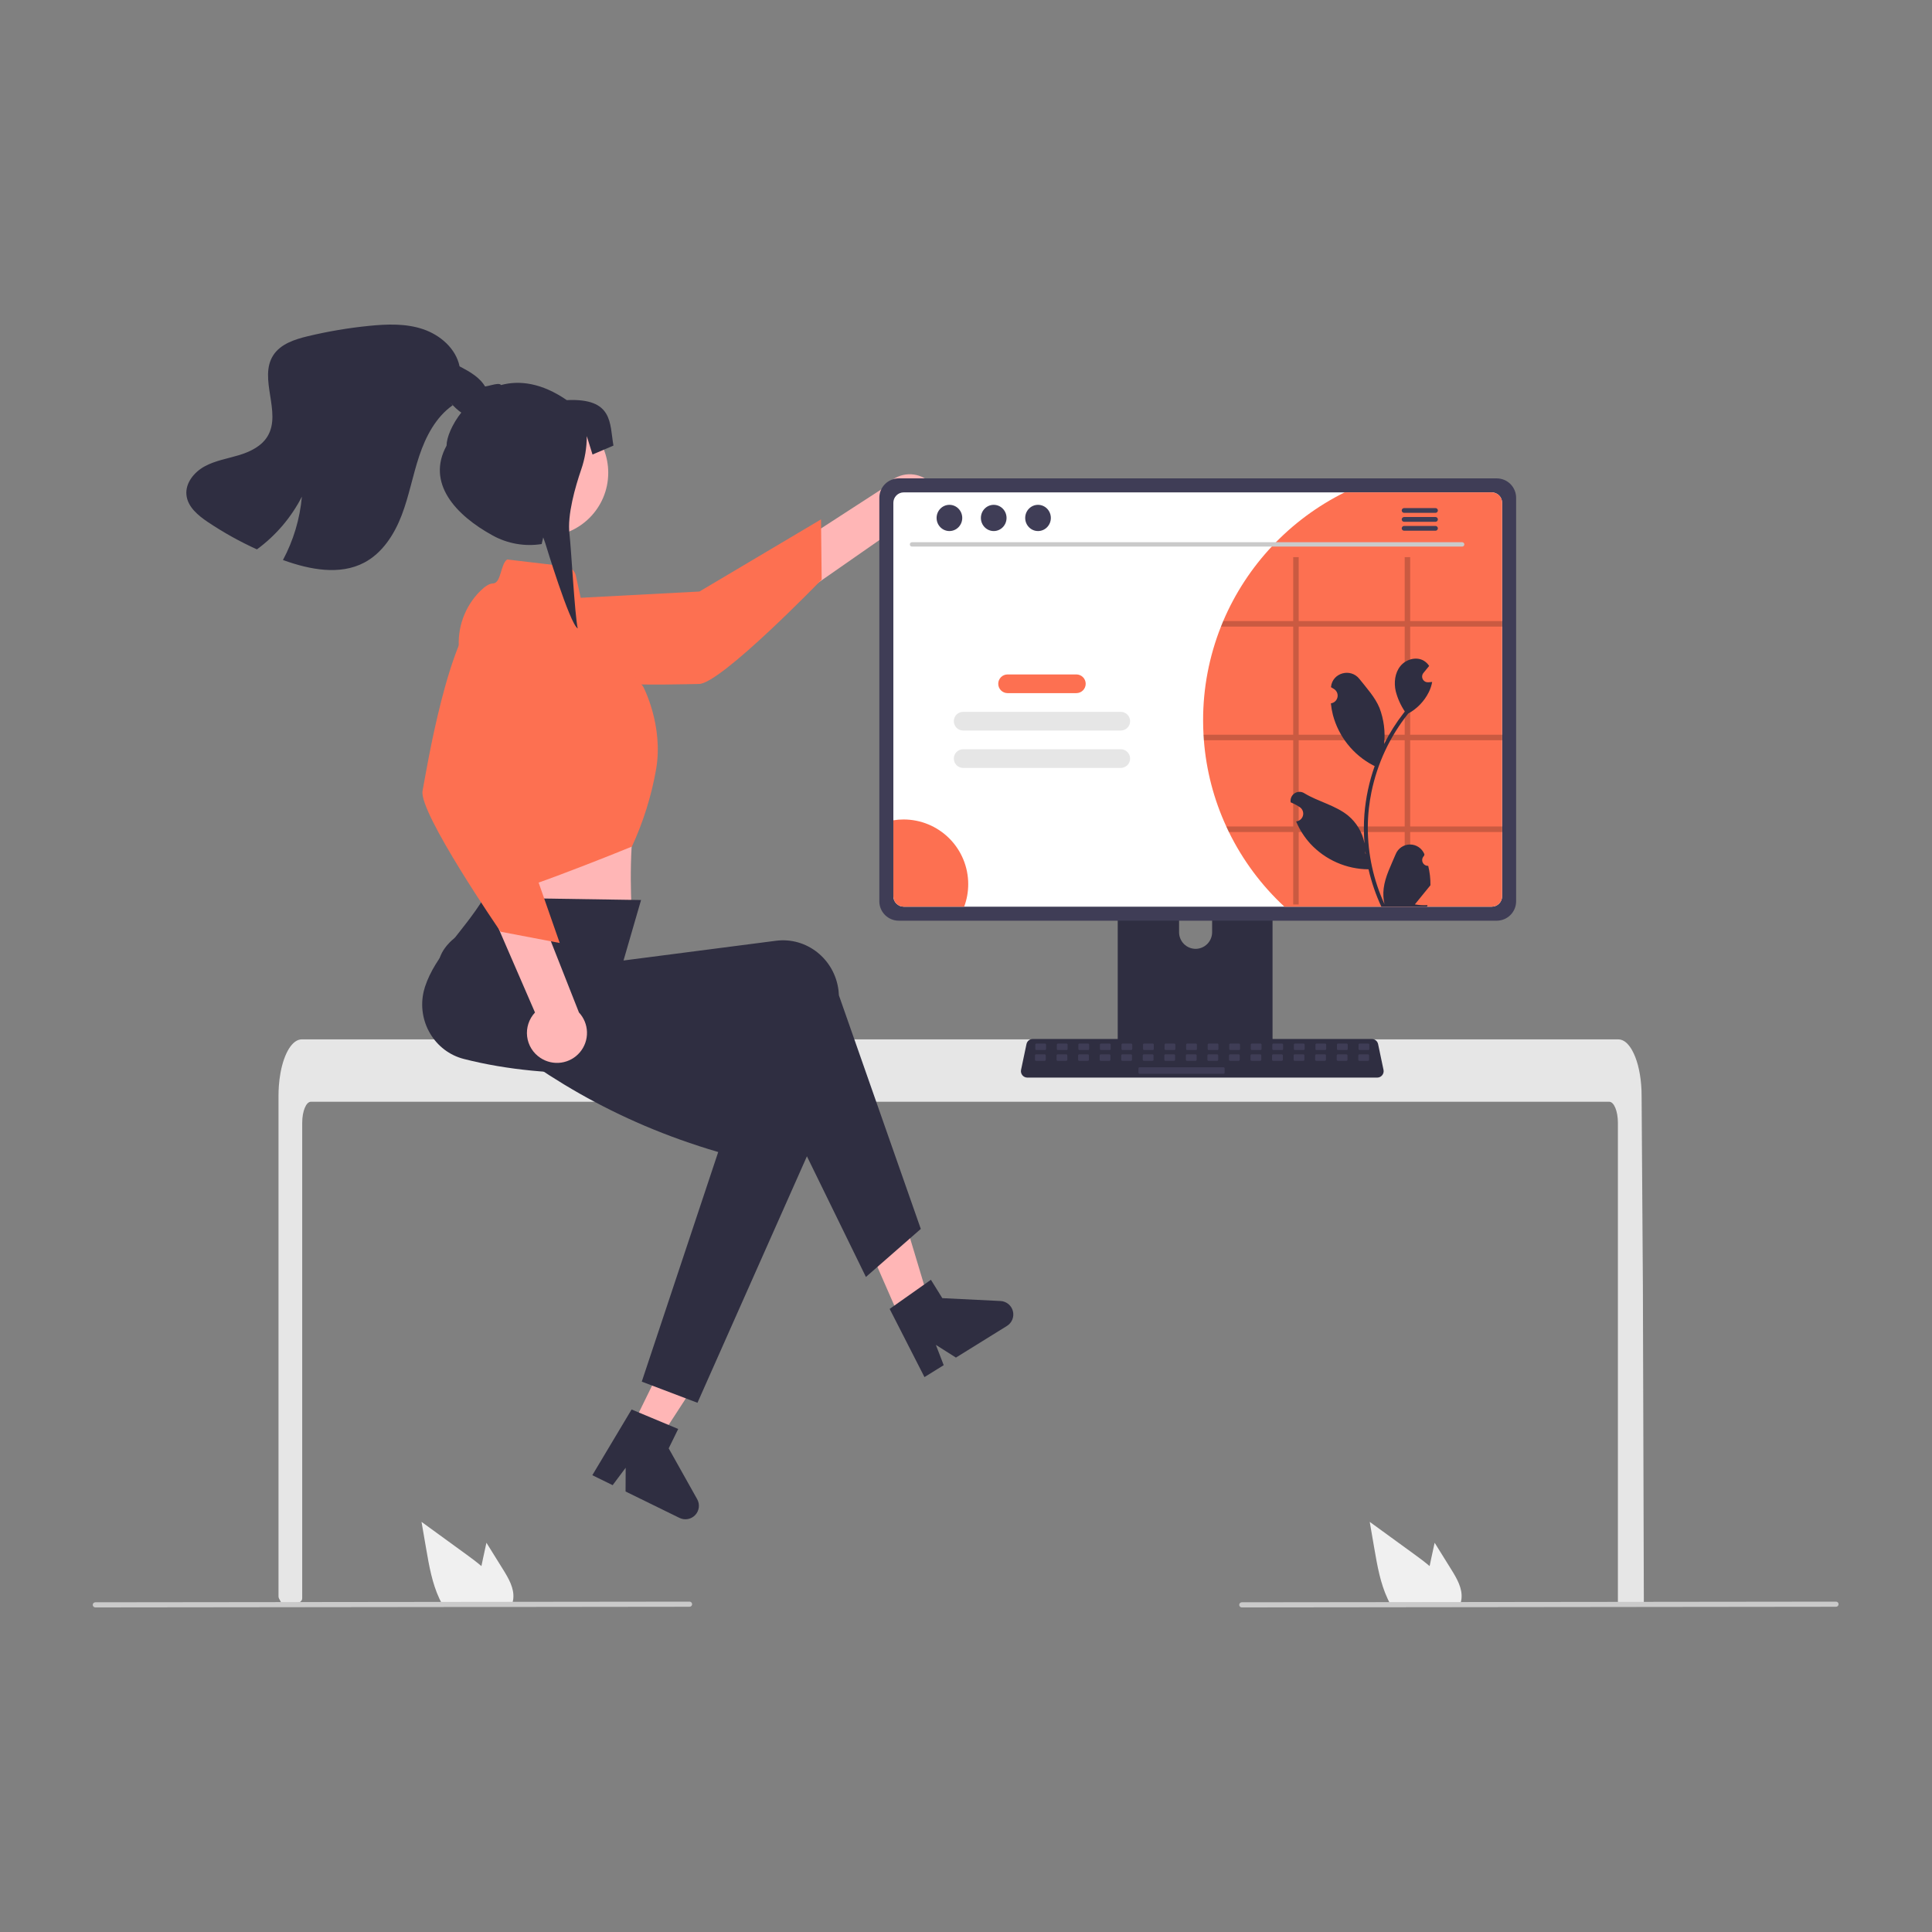 <svg xmlns="http://www.w3.org/2000/svg" width="500" height="500" viewBox="0 0 500 500" fill="none"><rect x="0" y="0" width="500" height="500" fill="#808080" stroke="none"/><g clip-path="url(#clip0_179_949)"><path d="M235.357 346.816L242.494 343.622L233.555 313.898L223.02 318.612L235.357 346.816Z" fill="#FFB6B6"></path><path d="M230.242 338.746L240.92 331.206L243.867 335.957L258.925 336.698C259.669 336.734 260.381 337.007 260.959 337.478C261.536 337.948 261.948 338.59 262.135 339.311C262.321 340.032 262.272 340.794 261.995 341.485C261.718 342.176 261.227 342.761 260.594 343.153L247.394 351.342L242.203 348.054L244.23 353.305L239.253 356.392L230.242 338.746Z" fill="#2F2E41"></path><path d="M418.71 290.556C418.71 287.567 417.706 285.141 416.473 285.135H80.455C79.217 285.141 78.219 287.567 78.213 290.556V413.612C78.213 413.89 78.11 414.157 77.923 414.363C77.737 414.569 77.481 414.697 77.204 414.724C76.302 414.811 75.4 414.891 74.499 414.966C74.476 414.966 74.454 414.971 74.432 414.971C73.941 415.016 73.45 415.05 72.959 415.089H72.954C72.701 414.622 72.452 414.151 72.205 413.676C72.122 413.516 72.078 413.338 72.078 413.158V283.523C72.078 282.698 72.112 281.867 72.167 281.047C72.247 279.921 72.387 278.801 72.586 277.69C73.528 272.508 75.659 269 78.079 268.989H418.844C419.197 268.992 419.546 269.066 419.87 269.207C420.345 269.417 420.775 269.718 421.136 270.094C421.625 270.602 422.043 271.174 422.38 271.795C423.573 273.897 424.426 277.032 424.728 280.679C424.728 280.712 424.733 280.746 424.733 280.779C424.811 281.683 424.85 282.603 424.845 283.523L424.923 295.475L424.973 302.603L425.124 324.967L425.179 332.909L425.425 414.447C425.425 414.743 425.307 415.027 425.098 415.236C424.889 415.445 424.605 415.563 424.309 415.563H419.825C419.529 415.563 419.246 415.445 419.036 415.236C418.827 415.027 418.71 414.743 418.71 414.447V290.556Z" fill="#E6E6E6"></path><path d="M327.401 213.063H291.195C290.682 213.064 290.191 213.268 289.83 213.631C289.468 213.994 289.265 214.485 289.266 214.997V272.193H329.335V214.997C329.335 214.743 329.285 214.492 329.188 214.257C329.091 214.022 328.948 213.809 328.769 213.63C328.589 213.45 328.376 213.308 328.141 213.21C327.907 213.113 327.655 213.063 327.401 213.063ZM309.42 245.561C308.287 245.556 307.203 245.104 306.402 244.303C305.602 243.503 305.149 242.418 305.144 241.286V234.689C305.145 233.556 305.596 232.47 306.398 231.669C307.2 230.868 308.287 230.418 309.42 230.418C310.553 230.418 311.639 230.868 312.441 231.669C313.243 232.47 313.694 233.556 313.695 234.689V241.286C313.69 242.418 313.238 243.503 312.437 244.303C311.636 245.104 310.552 245.556 309.42 245.561Z" fill="#2F2E41"></path><path d="M289.141 270.363V275.882C289.141 276.167 289.255 276.442 289.457 276.644C289.659 276.846 289.933 276.96 290.219 276.96H328.38C328.665 276.959 328.939 276.845 329.141 276.643C329.343 276.441 329.457 276.167 329.459 275.882V270.363H289.141Z" fill="#3F3D56"></path><path d="M242.625 133.413C242.208 134.462 241.566 135.407 240.745 136.181C239.923 136.956 238.942 137.54 237.87 137.894C236.798 138.248 235.662 138.363 234.541 138.23C233.42 138.097 232.342 137.721 231.382 137.126L180.274 172.73L178.863 158.541L229.114 125.984C230.22 124.438 231.854 123.352 233.707 122.931C235.561 122.509 237.504 122.782 239.169 123.698C240.835 124.614 242.106 126.108 242.743 127.899C243.38 129.69 243.338 131.652 242.625 133.413Z" fill="#FFB6B6"></path><path d="M128.195 155.862C128.195 155.862 122.661 164.039 131.345 171.275C140.029 178.511 175.226 177.072 180.906 177.01C186.586 176.947 212.648 149.988 212.648 149.988L212.477 134.418L181.012 153.088L128.195 155.862Z" fill="#FD7051"></path><path d="M125.062 210.151L125.62 220.748C125.62 220.748 123.973 230.135 125.327 232.16C126.671 234.176 163.569 237.174 163.569 237.174C163.569 237.174 162.412 221.371 164.499 209.939L125.062 210.151Z" fill="#FFB6B6"></path><path d="M238.302 318.043L224.099 330.476L196.261 273.544C168.657 278.291 142.615 279.812 120.089 274.069C112.463 272.151 107.801 264.276 109.677 256.48C109.764 256.116 109.866 255.755 109.981 255.398C112.677 247.173 119.733 241.353 125.293 232.307L165.904 232.924L161.368 248.574L200.819 243.469C208.753 242.443 215.999 248.185 217.003 256.296C217.056 256.724 217.091 257.154 217.107 257.586L238.302 318.043Z" fill="#2F2E41"></path><path d="M140.92 138.84C150.028 138.84 157.411 131.457 157.411 122.35C157.411 113.242 150.028 105.859 140.92 105.859C131.813 105.859 124.43 113.242 124.43 122.35C124.43 131.457 131.813 138.84 140.92 138.84Z" fill="#FFB6B6"></path><path d="M131.254 144.793L146.374 146.572C147.011 146.647 147.61 146.919 148.085 147.35C148.561 147.781 148.89 148.35 149.027 148.977L151.432 159.981L166.422 177.633C166.422 177.633 171.804 187.725 169.786 199.163C168.571 206.051 166.47 212.752 163.534 219.1C163.534 219.1 126.671 234.176 125.325 232.158C123.98 230.139 123.543 220.971 123.543 220.971L118.801 168.21C118.529 165.43 118.876 162.624 119.817 159.994C120.758 157.364 122.269 154.975 124.241 152.998C125.438 151.821 126.619 150.997 127.58 150.997C129.751 150.924 129.473 146.037 131.254 144.793Z" fill="#FD7051"></path><path d="M163.695 368.923L170.712 372.359L187.603 346.327L177.247 341.255L163.695 368.923Z" fill="#FFB6B6"></path><path d="M180.504 363.039L166.089 357.567L185.874 298.144C158.995 290.264 138.721 277.57 121.019 262.503C115.013 257.426 110.51 250.906 115.624 244.729C115.863 244.441 116.113 244.162 116.373 243.892C122.413 237.691 137.74 238.884 146.713 233.206L166.781 254.631L165.523 260.371L203.197 273.141C210.774 275.71 214.754 284.054 212.088 291.78C211.947 292.188 211.789 292.589 211.614 292.984L180.504 363.039Z" fill="#2F2E41"></path><path d="M163.457 364.774L175.517 369.815L173.058 374.836L180.429 387.987C180.793 388.637 180.94 389.386 180.849 390.125C180.757 390.864 180.432 391.554 179.92 392.095C179.408 392.636 178.737 392.999 178.004 393.131C177.271 393.264 176.516 393.158 175.847 392.831L161.896 385.997L161.924 379.853L158.553 384.359L153.293 381.782L163.457 364.774Z" fill="#2F2E41"></path><path d="M139.872 273.792C138.926 273.176 138.127 272.359 137.53 271.401C136.934 270.442 136.555 269.365 136.421 268.244C136.286 267.123 136.399 265.987 136.751 264.914C137.103 263.842 137.686 262.86 138.458 262.037L113.68 204.891L127.867 206.317L149.829 262.02C151.125 263.41 151.866 265.227 151.912 267.127C151.958 269.027 151.306 270.878 150.079 272.329C148.851 273.78 147.134 274.73 145.253 275C143.372 275.269 141.457 274.84 139.872 273.792Z" fill="#FFB6B6"></path><path d="M140.526 157.184C140.526 157.184 133.606 150.141 124.794 157.22C115.981 164.299 110.423 199.085 109.359 204.665C108.295 210.245 129.56 241.128 129.56 241.128L144.856 244.044L132.786 209.505L140.526 157.184Z" fill="#FD7051"></path><path d="M387.355 123.804H232.586C231.257 123.806 229.982 124.335 229.042 125.275C228.102 126.215 227.572 127.49 227.57 128.82V233.259C227.572 234.588 228.1 235.864 229.041 236.804C229.981 237.744 231.256 238.273 232.586 238.275H387.355C388.685 238.273 389.96 237.744 390.901 236.804C391.841 235.864 392.37 234.588 392.372 233.259V128.82C392.369 127.49 391.84 126.215 390.9 125.275C389.96 124.335 388.685 123.806 387.355 123.804Z" fill="#3F3D56"></path><path d="M386.066 127.427H233.882C233.17 127.428 232.488 127.712 231.985 128.216C231.482 128.72 231.199 129.403 231.199 130.115V231.965C231.2 232.676 231.483 233.358 231.986 233.861C232.489 234.363 233.171 234.646 233.882 234.648H386.066C386.777 234.646 387.459 234.363 387.961 233.861C388.464 233.358 388.747 232.676 388.748 231.965V130.115C388.748 129.403 388.466 128.72 387.963 128.216C387.46 127.712 386.778 127.428 386.066 127.427Z" fill="white"></path><path d="M356.422 278.881H265.88C265.633 278.881 265.388 278.826 265.164 278.72C264.94 278.613 264.743 278.458 264.587 278.265C264.431 278.073 264.32 277.848 264.261 277.607C264.203 277.366 264.2 277.115 264.251 276.873L265.655 270.2C265.735 269.827 265.941 269.492 266.237 269.252C266.533 269.011 266.903 268.879 267.285 268.878H355.017C355.399 268.879 355.768 269.011 356.065 269.252C356.361 269.492 356.567 269.827 356.647 270.2L358.051 276.873C358.102 277.115 358.099 277.366 358.041 277.607C357.982 277.848 357.871 278.073 357.715 278.265C357.559 278.458 357.362 278.613 357.138 278.72C356.914 278.826 356.669 278.881 356.422 278.881Z" fill="#2F2E41"></path><path d="M270.446 270.079H268.202C268.052 270.079 267.93 270.201 267.93 270.351V271.48C267.93 271.63 268.052 271.752 268.202 271.752H270.446C270.596 271.752 270.718 271.63 270.718 271.48V270.351C270.718 270.201 270.596 270.079 270.446 270.079Z" fill="#3F3D56"></path><path d="M276.024 270.079H273.78C273.63 270.079 273.508 270.201 273.508 270.351V271.48C273.508 271.63 273.63 271.752 273.78 271.752H276.024C276.174 271.752 276.296 271.63 276.296 271.48V270.351C276.296 270.201 276.174 270.079 276.024 270.079Z" fill="#3F3D56"></path><path d="M281.598 270.079H279.354C279.204 270.079 279.082 270.201 279.082 270.351V271.48C279.082 271.63 279.204 271.752 279.354 271.752H281.598C281.749 271.752 281.871 271.63 281.871 271.48V270.351C281.871 270.201 281.749 270.079 281.598 270.079Z" fill="#3F3D56"></path><path d="M287.176 270.079H284.932C284.782 270.079 284.66 270.201 284.66 270.351V271.48C284.66 271.63 284.782 271.752 284.932 271.752H287.176C287.327 271.752 287.449 271.63 287.449 271.48V270.351C287.449 270.201 287.327 270.079 287.176 270.079Z" fill="#3F3D56"></path><path d="M292.755 270.079H290.511C290.36 270.079 290.238 270.201 290.238 270.351V271.48C290.238 271.63 290.36 271.752 290.511 271.752H292.755C292.905 271.752 293.027 271.63 293.027 271.48V270.351C293.027 270.201 292.905 270.079 292.755 270.079Z" fill="#3F3D56"></path><path d="M298.333 270.079H296.089C295.938 270.079 295.816 270.201 295.816 270.351V271.48C295.816 271.63 295.938 271.752 296.089 271.752H298.333C298.483 271.752 298.605 271.63 298.605 271.48V270.351C298.605 270.201 298.483 270.079 298.333 270.079Z" fill="#3F3D56"></path><path d="M303.907 270.079H301.663C301.513 270.079 301.391 270.201 301.391 270.351V271.48C301.391 271.63 301.513 271.752 301.663 271.752H303.907C304.057 271.752 304.179 271.63 304.179 271.48V270.351C304.179 270.201 304.057 270.079 303.907 270.079Z" fill="#3F3D56"></path><path d="M309.485 270.079H307.241C307.091 270.079 306.969 270.201 306.969 270.351V271.48C306.969 271.63 307.091 271.752 307.241 271.752H309.485C309.635 271.752 309.757 271.63 309.757 271.48V270.351C309.757 270.201 309.635 270.079 309.485 270.079Z" fill="#3F3D56"></path><path d="M315.063 270.079H312.819C312.669 270.079 312.547 270.201 312.547 270.351V271.48C312.547 271.63 312.669 271.752 312.819 271.752H315.063C315.214 271.752 315.335 271.63 315.335 271.48V270.351C315.335 270.201 315.214 270.079 315.063 270.079Z" fill="#3F3D56"></path><path d="M320.641 270.079H318.397C318.247 270.079 318.125 270.201 318.125 270.351V271.48C318.125 271.63 318.247 271.752 318.397 271.752H320.641C320.792 271.752 320.914 271.63 320.914 271.48V270.351C320.914 270.201 320.792 270.079 320.641 270.079Z" fill="#3F3D56"></path><path d="M326.216 270.079H323.971C323.821 270.079 323.699 270.201 323.699 270.351V271.48C323.699 271.63 323.821 271.752 323.971 271.752H326.216C326.366 271.752 326.488 271.63 326.488 271.48V270.351C326.488 270.201 326.366 270.079 326.216 270.079Z" fill="#3F3D56"></path><path d="M331.794 270.079H329.55C329.399 270.079 329.277 270.201 329.277 270.351V271.48C329.277 271.63 329.399 271.752 329.55 271.752H331.794C331.944 271.752 332.066 271.63 332.066 271.48V270.351C332.066 270.201 331.944 270.079 331.794 270.079Z" fill="#3F3D56"></path><path d="M337.372 270.079H335.128C334.977 270.079 334.855 270.201 334.855 270.351V271.48C334.855 271.63 334.977 271.752 335.128 271.752H337.372C337.522 271.752 337.644 271.63 337.644 271.48V270.351C337.644 270.201 337.522 270.079 337.372 270.079Z" fill="#3F3D56"></path><path d="M342.95 270.079H340.706C340.555 270.079 340.434 270.201 340.434 270.351V271.48C340.434 271.63 340.555 271.752 340.706 271.752H342.95C343.1 271.752 343.222 271.63 343.222 271.48V270.351C343.222 270.201 343.1 270.079 342.95 270.079Z" fill="#3F3D56"></path><path d="M348.524 270.079H346.28C346.13 270.079 346.008 270.201 346.008 270.351V271.48C346.008 271.63 346.13 271.752 346.28 271.752H348.524C348.674 271.752 348.796 271.63 348.796 271.48V270.351C348.796 270.201 348.674 270.079 348.524 270.079Z" fill="#3F3D56"></path><path d="M354.102 270.079H351.858C351.708 270.079 351.586 270.201 351.586 270.351V271.48C351.586 271.63 351.708 271.752 351.858 271.752H354.102C354.253 271.752 354.375 271.63 354.375 271.48V270.351C354.375 270.201 354.253 270.079 354.102 270.079Z" fill="#3F3D56"></path><path d="M270.376 272.868H268.132C267.981 272.868 267.859 272.99 267.859 273.14V274.269C267.859 274.419 267.981 274.541 268.132 274.541H270.376C270.526 274.541 270.648 274.419 270.648 274.269V273.14C270.648 272.99 270.526 272.868 270.376 272.868Z" fill="#3F3D56"></path><path d="M275.954 272.868H273.71C273.559 272.868 273.438 272.99 273.438 273.14V274.269C273.438 274.419 273.559 274.541 273.71 274.541H275.954C276.104 274.541 276.226 274.419 276.226 274.269V273.14C276.226 272.99 276.104 272.868 275.954 272.868Z" fill="#3F3D56"></path><path d="M281.532 272.868H279.288C279.138 272.868 279.016 272.99 279.016 273.14V274.269C279.016 274.419 279.138 274.541 279.288 274.541H281.532C281.682 274.541 281.804 274.419 281.804 274.269V273.14C281.804 272.99 281.682 272.868 281.532 272.868Z" fill="#3F3D56"></path><path d="M287.11 272.868H284.866C284.716 272.868 284.594 272.99 284.594 273.14V274.269C284.594 274.419 284.716 274.541 284.866 274.541H287.11C287.26 274.541 287.382 274.419 287.382 274.269V273.14C287.382 272.99 287.26 272.868 287.11 272.868Z" fill="#3F3D56"></path><path d="M292.688 272.868H290.444C290.294 272.868 290.172 272.99 290.172 273.14V274.269C290.172 274.419 290.294 274.541 290.444 274.541H292.688C292.839 274.541 292.96 274.419 292.96 274.269V273.14C292.96 272.99 292.839 272.868 292.688 272.868Z" fill="#3F3D56"></path><path d="M298.262 272.868H296.018C295.868 272.868 295.746 272.99 295.746 273.14V274.269C295.746 274.419 295.868 274.541 296.018 274.541H298.262C298.413 274.541 298.535 274.419 298.535 274.269V273.14C298.535 272.99 298.413 272.868 298.262 272.868Z" fill="#3F3D56"></path><path d="M303.841 272.868H301.596C301.446 272.868 301.324 272.99 301.324 273.14V274.269C301.324 274.419 301.446 274.541 301.596 274.541H303.841C303.991 274.541 304.113 274.419 304.113 274.269V273.14C304.113 272.99 303.991 272.868 303.841 272.868Z" fill="#3F3D56"></path><path d="M309.419 272.868H307.175C307.024 272.868 306.902 272.99 306.902 273.14V274.269C306.902 274.419 307.024 274.541 307.175 274.541H309.419C309.569 274.541 309.691 274.419 309.691 274.269V273.14C309.691 272.99 309.569 272.868 309.419 272.868Z" fill="#3F3D56"></path><path d="M314.997 272.868H312.753C312.602 272.868 312.48 272.99 312.48 273.14V274.269C312.48 274.419 312.602 274.541 312.753 274.541H314.997C315.147 274.541 315.269 274.419 315.269 274.269V273.14C315.269 272.99 315.147 272.868 314.997 272.868Z" fill="#3F3D56"></path><path d="M320.571 272.868H318.327C318.177 272.868 318.055 272.99 318.055 273.14V274.269C318.055 274.419 318.177 274.541 318.327 274.541H320.571C320.721 274.541 320.843 274.419 320.843 274.269V273.14C320.843 272.99 320.721 272.868 320.571 272.868Z" fill="#3F3D56"></path><path d="M326.149 272.868H323.905C323.755 272.868 323.633 272.99 323.633 273.14V274.269C323.633 274.419 323.755 274.541 323.905 274.541H326.149C326.299 274.541 326.421 274.419 326.421 274.269V273.14C326.421 272.99 326.299 272.868 326.149 272.868Z" fill="#3F3D56"></path><path d="M331.727 272.868H329.483C329.333 272.868 329.211 272.99 329.211 273.14V274.269C329.211 274.419 329.333 274.541 329.483 274.541H331.727C331.878 274.541 332 274.419 332 274.269V273.14C332 272.99 331.878 272.868 331.727 272.868Z" fill="#3F3D56"></path><path d="M337.305 272.868H335.061C334.911 272.868 334.789 272.99 334.789 273.14V274.269C334.789 274.419 334.911 274.541 335.061 274.541H337.305C337.456 274.541 337.578 274.419 337.578 274.269V273.14C337.578 272.99 337.456 272.868 337.305 272.868Z" fill="#3F3D56"></path><path d="M342.88 272.868H340.636C340.485 272.868 340.363 272.99 340.363 273.14V274.269C340.363 274.419 340.485 274.541 340.636 274.541H342.88C343.03 274.541 343.152 274.419 343.152 274.269V273.14C343.152 272.99 343.03 272.868 342.88 272.868Z" fill="#3F3D56"></path><path d="M348.458 272.868H346.214C346.063 272.868 345.941 272.99 345.941 273.14V274.269C345.941 274.419 346.063 274.541 346.214 274.541H348.458C348.608 274.541 348.73 274.419 348.73 274.269V273.14C348.73 272.99 348.608 272.868 348.458 272.868Z" fill="#3F3D56"></path><path d="M354.036 272.868H351.792C351.641 272.868 351.52 272.99 351.52 273.14V274.269C351.52 274.419 351.641 274.541 351.792 274.541H354.036C354.186 274.541 354.308 274.419 354.308 274.269V273.14C354.308 272.99 354.186 272.868 354.036 272.868Z" fill="#3F3D56"></path><path d="M316.669 276.214H294.905C294.755 276.214 294.633 276.336 294.633 276.486V277.615C294.633 277.765 294.755 277.887 294.905 277.887H316.669C316.82 277.887 316.941 277.765 316.941 277.615V276.486C316.941 276.336 316.82 276.214 316.669 276.214Z" fill="#3F3D56"></path><path d="M375.583 406.172L371.283 399.262L370.424 403.21C370.273 403.902 370.123 404.605 369.983 405.302C368.762 404.259 367.462 403.294 366.191 402.368C362.287 399.535 358.385 396.698 354.484 393.857L355.706 400.94C356.459 405.302 357.245 409.752 359.108 413.74C359.314 414.192 359.537 414.638 359.777 415.073H377.925C378.071 414.669 378.172 414.25 378.226 413.824C378.231 413.796 378.233 413.768 378.232 413.74C378.517 411.035 377.022 408.486 375.583 406.172Z" fill="#F0F0F0"></path><path d="M130.188 406.172L125.888 399.262L125.029 403.21C124.879 403.902 124.728 404.605 124.589 405.302C123.367 404.259 122.068 403.294 120.796 402.368C116.892 399.535 112.99 396.698 109.09 393.857L110.311 400.94C111.064 405.302 111.851 409.752 113.713 413.74C113.92 414.192 114.143 414.638 114.383 415.073H132.531C132.677 414.669 132.778 414.25 132.832 413.824C132.836 413.796 132.838 413.768 132.837 413.74C133.122 411.035 131.627 408.486 130.188 406.172Z" fill="#F0F0F0"></path><path d="M475.159 415.829L321.369 416.001C321.193 416 321.025 415.93 320.901 415.805C320.777 415.681 320.707 415.512 320.707 415.336C320.707 415.161 320.777 414.992 320.901 414.868C321.025 414.743 321.193 414.673 321.369 414.672L475.159 414.501C475.335 414.501 475.504 414.572 475.628 414.696C475.752 414.821 475.822 414.989 475.822 415.165C475.822 415.341 475.752 415.509 475.628 415.634C475.504 415.758 475.335 415.829 475.159 415.829Z" fill="#CACACA"></path><path d="M178.456 415.829L24.666 416.001C24.49 416 24.322 415.93 24.198 415.805C24.074 415.681 24.004 415.512 24.004 415.336C24.004 415.161 24.074 414.992 24.198 414.868C24.322 414.743 24.49 414.673 24.666 414.672L178.456 414.501C178.632 414.501 178.8 414.572 178.925 414.696C179.049 414.821 179.118 414.989 179.118 415.165C179.118 415.341 179.049 415.509 178.925 415.634C178.8 415.758 178.632 415.829 178.456 415.829Z" fill="#CACACA"></path><path d="M123.48 107.65C120.82 108.442 118.338 106.217 116.487 104.108L117.145 104.889C112.789 107.957 110.185 112.954 108.495 118.012C106.805 123.065 105.862 128.358 103.955 133.338C102.047 138.313 98.969 143.126 94.256 145.608C87.943 148.932 80.207 147.421 73.492 145.023C73.403 144.989 73.32 144.961 73.23 144.928C75.95 139.848 77.615 134.27 78.127 128.531C75.365 133.924 71.381 138.597 66.493 142.178C62.105 140.184 57.886 137.837 53.877 135.162C51.284 133.428 48.551 131.186 48.25 128.079C47.943 124.995 50.247 122.178 52.963 120.695C55.679 119.211 58.802 118.709 61.769 117.817C64.731 116.93 67.754 115.475 69.309 112.798C72.896 106.641 66.861 97.957 70.709 91.956C72.606 89.005 76.287 87.823 79.7 87.003C84.909 85.757 90.198 84.865 95.528 84.332C100.207 83.863 105.042 83.691 109.493 85.196C113.944 86.702 117.981 90.199 118.935 94.806C121.534 96.172 124.284 97.684 125.678 100.277C127.072 102.865 126.297 106.813 123.48 107.65Z" fill="#2F2E41"></path><path d="M119.508 106.612C116.96 109.803 115.574 113.254 115.574 115.321C110.282 124.993 117.849 133.301 127.522 138.592C131.379 140.714 135.834 141.491 140.182 140.8L140.587 139.072L141.135 140.628C141.135 140.628 147.432 161.427 149.509 162.647C148.721 158.946 147.818 141.807 147.379 138.195C146.772 133.278 148.89 125.958 150.417 121.507C151.364 118.764 151.85 115.882 151.856 112.98V112.853L153.343 117.631L158.758 115.321C157.751 109.542 158.758 102.982 146.68 103.551C140.148 99.059 134.395 98.374 129.67 99.648C129.06 98.706 125.544 100.472 124.528 99.975" fill="#2F2E41"></path><path d="M388.746 130.115V231.965C388.745 232.676 388.462 233.358 387.959 233.861C387.457 234.363 386.775 234.646 386.064 234.648H332.4C326.464 229.142 321.593 222.589 318.034 215.317C317.799 214.849 317.576 214.375 317.364 213.895C314.121 206.857 312.157 199.297 311.564 191.57C311.525 191.096 311.492 190.622 311.469 190.142C311.397 188.915 311.363 187.671 311.363 186.422C311.353 178.113 312.922 169.878 315.987 162.156C316.171 161.676 316.366 161.202 316.567 160.728C322.735 146.235 333.882 134.424 347.994 127.427H386.064C386.776 127.428 387.458 127.712 387.961 128.216C388.464 128.72 388.746 129.403 388.746 130.115Z" fill="#FD7051"></path><path d="M378.417 141.459H236.019C235.871 141.455 235.73 141.394 235.626 141.289C235.523 141.183 235.465 141.041 235.465 140.892C235.465 140.744 235.523 140.602 235.626 140.496C235.73 140.391 235.871 140.329 236.019 140.326H378.417C378.565 140.329 378.706 140.391 378.809 140.496C378.913 140.602 378.971 140.744 378.971 140.892C378.971 141.041 378.913 141.183 378.809 141.289C378.706 141.394 378.565 141.455 378.417 141.459Z" fill="#CACACA"></path><path d="M245.709 137.436C247.542 137.436 249.028 135.917 249.028 134.043C249.028 132.169 247.542 130.65 245.709 130.65C243.876 130.65 242.391 132.169 242.391 134.043C242.391 135.917 243.876 137.436 245.709 137.436Z" fill="#3F3D56"></path><path d="M257.174 137.436C259.007 137.436 260.493 135.917 260.493 134.043C260.493 132.169 259.007 130.65 257.174 130.65C255.341 130.65 253.855 132.169 253.855 134.043C253.855 135.917 255.341 137.436 257.174 137.436Z" fill="#3F3D56"></path><path d="M268.639 137.436C270.472 137.436 271.958 135.917 271.958 134.043C271.958 132.169 270.472 130.65 268.639 130.65C266.806 130.65 265.32 132.169 265.32 134.043C265.32 135.917 266.806 137.436 268.639 137.436Z" fill="#3F3D56"></path><path d="M371.514 131.491H363.37C363.209 131.494 363.055 131.561 362.942 131.676C362.829 131.791 362.766 131.946 362.766 132.108C362.766 132.269 362.829 132.424 362.942 132.54C363.055 132.655 363.209 132.721 363.37 132.724H371.514C371.675 132.721 371.829 132.655 371.942 132.54C372.055 132.424 372.119 132.269 372.119 132.108C372.119 131.946 372.055 131.791 371.942 131.676C371.829 131.561 371.675 131.494 371.514 131.491Z" fill="#3F3D56"></path><path d="M371.514 133.806H363.37C363.209 133.809 363.055 133.875 362.942 133.991C362.829 134.106 362.766 134.261 362.766 134.422C362.766 134.584 362.829 134.739 362.942 134.854C363.055 134.969 363.209 135.036 363.37 135.039H371.514C371.675 135.036 371.829 134.969 371.942 134.854C372.055 134.739 372.119 134.584 372.119 134.422C372.119 134.261 372.055 134.106 371.942 133.991C371.829 133.875 371.675 133.809 371.514 133.806Z" fill="#3F3D56"></path><path d="M371.514 136.117H363.37C363.209 136.12 363.055 136.187 362.942 136.302C362.829 136.417 362.766 136.572 362.766 136.734C362.766 136.895 362.829 137.05 362.942 137.166C363.055 137.281 363.209 137.347 363.37 137.35H371.514C371.675 137.347 371.829 137.281 371.942 137.166C372.055 137.05 372.119 136.895 372.119 136.734C372.119 136.572 372.055 136.417 371.942 136.302C371.829 136.187 371.675 136.12 371.514 136.117Z" fill="#3F3D56"></path><path d="M278.557 174.542H260.764C259.427 174.542 258.344 175.625 258.344 176.962V176.962C258.344 178.298 259.427 179.382 260.764 179.382H278.557C279.894 179.382 280.977 178.298 280.977 176.962C280.977 175.625 279.894 174.542 278.557 174.542Z" fill="#FD7051"></path><path d="M290.05 184.222H249.268C247.931 184.222 246.848 185.305 246.848 186.642C246.848 187.978 247.931 189.062 249.268 189.062H290.05C291.387 189.062 292.47 187.978 292.47 186.642C292.47 185.305 291.387 184.222 290.05 184.222Z" fill="#E6E6E6"></path><path d="M290.05 193.901H249.268C247.931 193.901 246.848 194.985 246.848 196.321V196.321C246.848 197.658 247.931 198.741 249.268 198.741H290.05C291.387 198.741 292.47 197.658 292.47 196.321C292.47 194.985 291.387 193.901 290.05 193.901Z" fill="#E6E6E6"></path><path d="M250.574 228.809C250.578 230.802 250.222 232.78 249.526 234.648H233.882C233.171 234.647 232.489 234.364 231.986 233.861C231.483 233.358 231.2 232.676 231.199 231.965V212.289C232.073 212.148 232.957 212.077 233.843 212.077C236.04 212.077 238.216 212.51 240.246 213.35C242.276 214.191 244.12 215.424 245.674 216.977C247.228 218.531 248.46 220.376 249.301 222.406C250.142 224.436 250.574 226.611 250.574 228.809Z" fill="#FD7051"></path><path opacity="0.2" d="M388.885 162.156V160.728H364.954V144.181H363.532V160.728H336.103V144.181H334.681V160.728H316.566C316.366 161.202 316.17 161.676 315.986 162.156H334.681V190.142H311.469C311.491 190.622 311.525 191.096 311.564 191.57H334.681V213.895H317.364C317.576 214.375 317.799 214.849 318.033 215.317H334.681V234.084H336.103V215.317H363.532V234.084H364.954V215.317H388.885V213.895H364.954V191.57H388.885V190.142H364.954V162.156H388.885ZM363.532 213.895H336.103V191.57H363.532V213.895ZM363.532 190.142H336.103V162.156H363.532V190.142Z" fill="black"></path><path d="M369.619 224.081C369.314 224.095 369.012 224.015 368.754 223.852C368.495 223.688 368.294 223.449 368.176 223.167C368.058 222.885 368.03 222.574 368.095 222.275C368.16 221.977 368.315 221.705 368.539 221.498L368.641 221.092C368.628 221.059 368.614 221.027 368.601 220.995C368.293 220.268 367.778 219.649 367.119 219.214C366.461 218.78 365.689 218.55 364.9 218.553C364.111 218.556 363.341 218.792 362.686 219.231C362.031 219.67 361.52 220.293 361.218 221.022C360.011 223.93 358.473 226.843 358.095 229.918C357.928 231.277 357.998 232.655 358.302 233.99C355.466 227.804 353.994 221.08 353.984 214.274C353.984 212.567 354.079 210.86 354.269 209.163C354.425 207.772 354.643 206.39 354.922 205.019C356.442 197.577 359.705 190.602 364.445 184.667C366.738 183.415 368.593 181.49 369.76 179.152C370.182 178.312 370.481 177.414 370.646 176.488C370.387 176.522 370.124 176.543 369.866 176.56C369.785 176.565 369.7 176.569 369.62 176.573L369.589 176.575C369.305 176.587 369.023 176.518 368.777 176.374C368.531 176.23 368.333 176.018 368.204 175.764C368.076 175.51 368.024 175.224 368.055 174.941C368.085 174.658 368.197 174.39 368.377 174.169C368.488 174.031 368.6 173.894 368.712 173.757C368.882 173.544 369.055 173.337 369.225 173.125C369.245 173.104 369.263 173.083 369.28 173.061C369.475 172.819 369.671 172.582 369.866 172.34C369.509 171.787 369.03 171.324 368.466 170.987C366.51 169.841 363.813 170.635 362.4 172.403C360.983 174.172 360.716 176.654 361.208 178.864C361.692 180.744 362.492 182.529 363.575 184.141C363.469 184.276 363.359 184.408 363.253 184.544C361.314 187.036 359.625 189.713 358.208 192.535C358.553 189.373 358.142 186.175 357.009 183.203C355.861 180.433 353.709 178.101 351.814 175.706C349.537 172.83 344.87 174.086 344.469 177.731C344.465 177.767 344.461 177.802 344.457 177.837C344.739 177.996 345.014 178.165 345.284 178.343C345.622 178.569 345.885 178.892 346.037 179.27C346.188 179.648 346.223 180.063 346.134 180.461C346.046 180.859 345.84 181.22 345.543 181.499C345.246 181.777 344.871 181.96 344.469 182.022L344.428 182.028C344.528 183.043 344.705 184.048 344.958 185.036C345.69 187.793 346.984 190.369 348.758 192.602C350.533 194.836 352.749 196.679 355.27 198.015C355.435 198.1 355.596 198.185 355.762 198.266C354.339 202.299 353.446 206.499 353.106 210.762C352.914 213.277 352.925 215.804 353.14 218.317L353.127 218.228C352.584 215.433 351.094 212.912 348.907 211.089C345.659 208.421 341.07 207.438 337.566 205.293C337.194 205.054 336.761 204.927 336.318 204.926C335.876 204.925 335.442 205.05 335.068 205.287C334.695 205.525 334.397 205.864 334.21 206.265C334.023 206.666 333.954 207.112 334.012 207.551C334.017 207.582 334.022 207.613 334.027 207.644C334.549 207.857 335.058 208.102 335.549 208.378C335.831 208.537 336.106 208.706 336.376 208.884C336.715 209.11 336.977 209.433 337.129 209.811C337.281 210.189 337.315 210.604 337.227 211.002C337.139 211.4 336.932 211.762 336.635 212.04C336.338 212.319 335.964 212.501 335.561 212.563L335.52 212.569C335.49 212.573 335.465 212.578 335.435 212.582C336.327 214.713 337.58 216.674 339.138 218.38C341.063 220.446 343.389 222.096 345.974 223.23C348.559 224.364 351.348 224.959 354.171 224.976H354.175C354.941 228.306 356.052 231.547 357.488 234.648H369.323C369.365 234.516 369.403 234.38 369.441 234.249C368.346 234.318 367.246 234.252 366.167 234.054C367.045 232.976 367.923 231.891 368.801 230.813C368.821 230.793 368.839 230.772 368.856 230.75C369.301 230.198 369.751 229.651 370.197 229.099L370.197 229.099C370.22 227.408 370.026 225.722 369.619 224.081ZM356.067 197.422L356.073 197.413L356.067 197.43V197.422ZM353.446 221.053L353.344 220.824C353.348 220.658 353.348 220.493 353.344 220.323C353.344 220.277 353.335 220.23 353.335 220.183C353.373 220.476 353.407 220.769 353.45 221.061L353.446 221.053Z" fill="#2F2E41"></path></g><defs><clipPath id="clip0_179_949"><rect width="451.823" height="332" fill="white" transform="translate(24 84)"></rect></clipPath></defs></svg>